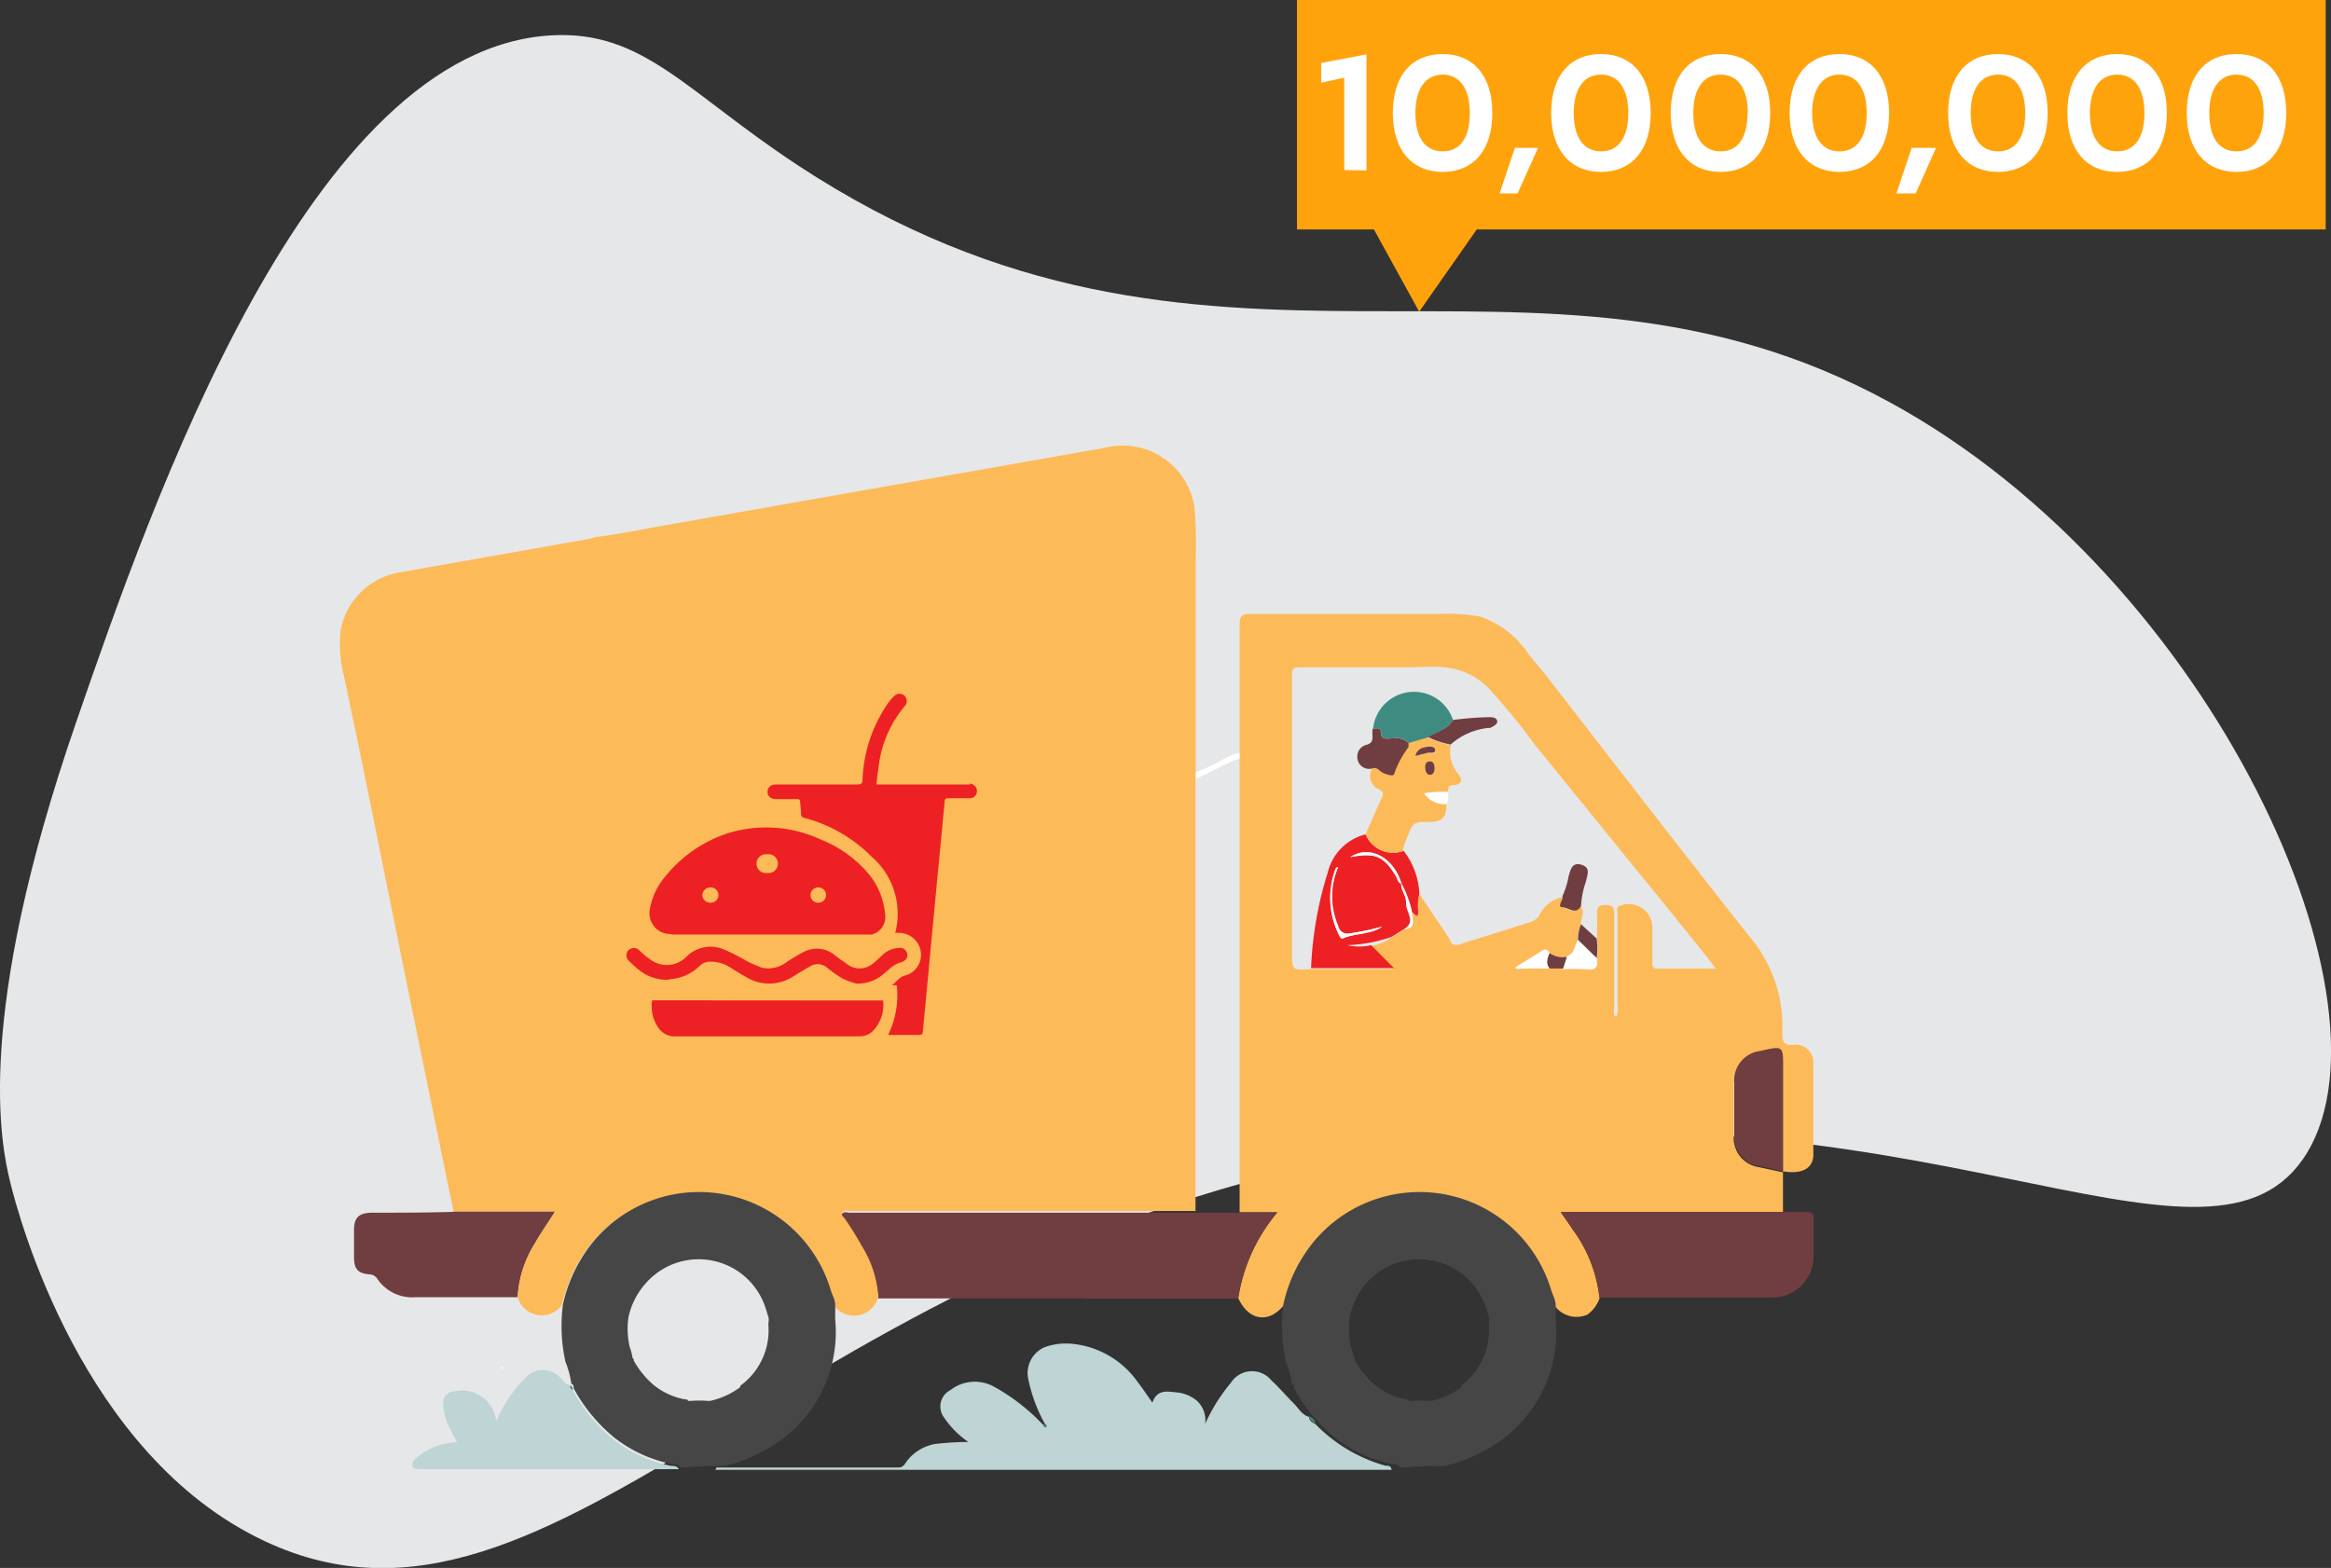 <svg id="Layer_1" data-name="Layer 1" xmlns="http://www.w3.org/2000/svg" viewBox="0 0 140.58 94.58"><rect x="0" y="0" width="140.58" height="94.58" fill="#333333" stroke="none"/><defs><style>.cls-1{fill:#e6e7e8;}.cls-2{fill:#fdba58;}.cls-3{fill:#bed4d5;}.cls-4{fill:#703e40;}.cls-5{fill:#fff;}.cls-6{fill:#ed2124;}.cls-7{fill:#3e8b82;}.cls-8{fill:#474647;}.cls-9{fill:#ffa30d;}</style></defs><path class="cls-1" d="M201.2,236.89c17.84,8.38,32-18,68.76-23.7,30.48-4.67,48.15,9.28,54.16.67,6.26-9-5.33-35-24.92-45.67-21.83-11.92-41,2.05-65.86-14.3-6.76-4.46-9.3-8.11-14.79-7.83-14.67.75-24.15,28.22-28.73,41.47-6.15,17.81-4.53,25.42-3.95,27.77.47,1.89,4.26,16.39,15.33,21.59" transform="translate(-185.24 -143.93)"/><path class="cls-2" d="M278.69,202.34h.78a14.37,14.37,0,0,1,1.47,0c.55.07.69-.16.61-.65a3.66,3.66,0,0,0,0-1.19,14.61,14.61,0,0,0,0-1.48c0-.42.15-.5.53-.5s.51.13.51.52c0,1.91,0,3.81,0,5.72,0,.16-.09.36.12.5a1.06,1.06,0,0,0,.08-.67c0-1.85,0-3.69,0-5.54,0-.18-.13-.45.24-.52a1.43,1.43,0,0,1,1.86,1.45c0,.66,0,1.32,0,2,0,.19,0,.38.27.38h3.56c-.18-.25-.28-.39-.4-.53q-2.47-3.1-5-6.18c-1.83-2.27-3.67-4.52-5.5-6.78a40.14,40.14,0,0,0-2.74-3.36,4.28,4.28,0,0,0-2.75-1.33c-.71-.07-1.43,0-2.14,0h-.69c-2,0-3.94,0-5.9,0-.31,0-.45.08-.44.41,0,1,0,2.05,0,3.07V188c0,.22,0,.45,0,.67v12.72c0,1.07,0,1.07,1.12,1h5L267.91,201a3,3,0,0,0,1.24-.51l.81-.51c.72-.06.47-.56.43-1,.14.08.34.45.36-.08a3,3,0,0,1,.07-1.07l1.86,2.77c.09.33.28.39.6.29l4.27-1.34a1,1,0,0,0,.55-.45,2,2,0,0,1,1.36-1.05c.06.22-.22.61,0,.62s.8.49,1.11-.08c.29.36,0,.73,0,1.1a2.53,2.53,0,0,0-.18.94c-.2.37-.21.87-.71,1a1.38,1.38,0,0,1-1.05-.22c-.1-.11-.22-.22-.37-.13l-1.62,1,0,.1Zm14.08,12.24c0,.82,0,1.64,0,2.46h-13.4c.3.44.53.75.73,1.06a8.52,8.52,0,0,1,1.61,4.13,2,2,0,0,1-.74,1,1.63,1.63,0,0,1-1.95-.51c-.05-.17-.11-.35-.16-.53a8.31,8.31,0,0,0-16.2.48c-.91,1.11-2.11.93-2.74-.43a10.53,10.53,0,0,1,2.36-5.19H260c0-1,0-2,0-3.08,0-.22,0-.45,0-.67V197.43c0-2.58,0-5.16,0-7.75,0-.11,0-.22,0-.33,0-2.58,0-5.16,0-7.74,0-.51.13-.65.64-.64,3.75,0,7.5,0,11.25,0a12.1,12.1,0,0,1,2.62.15l.14.06a5.61,5.61,0,0,1,2.67,2.06c.36.49.77.95,1.15,1.42l6.14,7.92c2.06,2.64,4.1,5.28,6.18,7.89a8.35,8.35,0,0,1,1.94,5.69c0,.52,0,.88.71.79a1.06,1.06,0,0,1,1.16,1.09c0,1.84,0,3.69,0,5.54,0,.85-.72,1.2-1.85,1,0-2.07,0-4.13,0-6.2,0-1.36,0-1.36-1.36-1a1.8,1.8,0,0,0-1.59,2c0,1,0,2,0,3.06a1.78,1.78,0,0,0,1.5,1.89l1.44.31" transform="translate(-185.24 -143.93)"/><path class="cls-3" d="M228.44,232.45h.38l10.57,0a.46.46,0,0,0,.45-.26,2.76,2.76,0,0,1,1.8-1.16,17.74,17.74,0,0,1,2-.12,5.47,5.47,0,0,1-1.44-1.44,1.11,1.11,0,0,1,.36-1.69,2.39,2.39,0,0,1,2.6-.22,12.1,12.1,0,0,1,3,2.33c.05,0,.07.18.16.11s0-.14-.07-.19a9.52,9.52,0,0,1-1-2.71,1.7,1.7,0,0,1,1-1.91A3.8,3.8,0,0,1,250,225a5.49,5.49,0,0,1,3.85,2.29c.3.39.58.81.89,1.25.28-.83.91-.67,1.46-.62a2.2,2.2,0,0,1,1.23.51,1.59,1.59,0,0,1,.49,1.39,10.83,10.83,0,0,1,1.56-2.49,1.51,1.51,0,0,1,2.44-.13c.47.43.88.92,1.33,1.37.3.29.49.7.94.83h0c0,.25.2.33.38.43a9.41,9.41,0,0,0,4.22,2.51c.16,0,.34,0,.38.25H240.41l-11.31,0-.73,0,.07-.09" transform="translate(-185.24 -143.93)"/><path class="cls-4" d="M281.7,222.23a8.52,8.52,0,0,0-1.61-4.13c-.2-.31-.43-.62-.73-1.06h13.4c.49,0,1,0,1.47,0,.3,0,.39.1.38.39,0,.82,0,1.64,0,2.46a2.49,2.49,0,0,1-2.55,2.31H281.7" transform="translate(-185.24 -143.93)"/><path class="cls-4" d="M212.59,217h6.13c-.46.74-.9,1.36-1.26,2a6.74,6.74,0,0,0-1,3.18H214.7c-1.47,0-2.95,0-4.42,0a2.54,2.54,0,0,1-2.27-1.09.58.58,0,0,0-.49-.29c-.69-.06-.92-.32-.93-1,0-.55,0-1.1,0-1.66,0-.77.29-1.05,1.09-1.06,1.64,0,3.27,0,4.91-.05" transform="translate(-185.24 -143.93)"/><path class="cls-3" d="M219.78,227.79a10,10,0,0,0,2.49,3,8.24,8.24,0,0,0,3.43,1.56c.17,0,.38,0,.48.2H210.62c-.42,0-.63-.06-.43-.52a3.88,3.88,0,0,1,2.61-1.1l-.38-.75a3.48,3.48,0,0,1-.45-1.58.68.68,0,0,1,.65-.74,2.07,2.07,0,0,1,2.54,1.8,8.7,8.7,0,0,1,1.71-2.56A1.42,1.42,0,0,1,219,227c.22.17.34.48.67.49h0c-.06.14.06.2.14.27" transform="translate(-185.24 -143.93)"/><path class="cls-4" d="M250.57,222.25l-7.63,0H238.2a6.63,6.63,0,0,0-1-3.07,18.16,18.16,0,0,0-1-1.61c-.08-.13-.28-.24-.18-.41s.3-.08.46-.08h8.85l12,0h4.93a10.53,10.53,0,0,0-2.36,5.19l-9.34,0" transform="translate(-185.24 -143.93)"/><path class="cls-5" d="M260,189.68c-.92.31-1.74.86-2.65,1.22,0-.13,0-.26,0-.39a9.91,9.91,0,0,0,1.8-.86,2.17,2.17,0,0,1,.85-.3v.33" transform="translate(-185.24 -143.93)"/><path class="cls-6" d="M268.58,199.83a14.57,14.57,0,0,1-1.92.4.57.57,0,0,1-.71-.46,4.42,4.42,0,0,1,0-3.53c-.08,0-.12,0-.14.07a4.93,4.93,0,0,0,.26,4.13c.05.08.08.13.18.09.76-.33,1.64-.21,2.35-.7m1.3-4.57a4.58,4.58,0,0,1,.94,2.56,3,3,0,0,0-.07,1.07c0,.53-.22.16-.36.08a6.6,6.6,0,0,0-.64-1.74c-.48-1.61-1.94-2.36-3.08-1.6,1.51-.28,2-.07,2.74,1.13.1.16.11.39.33.48,0,.41.31.77.3,1.16s.61,1.06-.08,1.53l-.81.51a9,9,0,0,1-2.67.5,3,3,0,0,0,1.43,0l1.38,1.39h-5a22.07,22.07,0,0,1,1-5.75,3.12,3.12,0,0,1,2.29-2.32,1.8,1.8,0,0,0,2.28,1" transform="translate(-185.24 -143.93)"/><path class="cls-4" d="M292.77,214.58l-1.44-.31a1.78,1.78,0,0,1-1.5-1.89c0-1,0-2,0-3.06a1.8,1.8,0,0,1,1.59-2c1.36-.31,1.36-.31,1.36,1,0,2.07,0,4.13,0,6.2h0" transform="translate(-185.24 -143.93)"/><path class="cls-4" d="M279.46,198a4.73,4.73,0,0,0,.38-1.21c.12-.39.2-.87.77-.7s.37.57.28,1a5.41,5.41,0,0,0-.3,1.49c-.31.57-.76.09-1.11.08s0-.4,0-.62" transform="translate(-185.24 -143.93)"/><path class="cls-5" d="M279.69,201.64c.51-.15.52-.65.72-1l1.14,1.11c.08.49-.06.72-.61.65a12,12,0,0,0-1.47,0c.07-.24.15-.47.22-.71" transform="translate(-185.24 -143.93)"/><path class="cls-5" d="M278.69,202.34h-2l0-.1,1.62-1c.15-.09.27,0,.37.13-.08.31-.2.63,0,.92" transform="translate(-185.24 -143.93)"/><path class="cls-4" d="M281.55,201.73l-1.14-1.11a2.32,2.32,0,0,1,.18-.94l.94.86a4,4,0,0,1,0,1.19" transform="translate(-185.24 -143.93)"/><path class="cls-4" d="M278.69,202.34c-.24-.29-.12-.61,0-.92a1.38,1.38,0,0,0,1.05.22l-.23.71h-.78" transform="translate(-185.24 -143.93)"/><path class="cls-5" d="M269.75,197.23a6.6,6.6,0,0,1,.64,1.74c0,.4.29.9-.43,1,.69-.47.07-1,.08-1.53s-.3-.75-.3-1.16Z" transform="translate(-185.24 -143.93)"/><path class="cls-7" d="M264.58,229.79c-.18-.1-.38-.18-.38-.43a.59.59,0,0,1,.38.43" transform="translate(-185.24 -143.93)"/><path class="cls-7" d="M219.78,227.79c-.08-.07-.2-.13-.14-.27.13,0,.14.16.14.27" transform="translate(-185.24 -143.93)"/><path class="cls-7" d="M248.23,229.83c.07,0,.14.13.07.19s-.11-.07-.16-.11l.09-.08" transform="translate(-185.24 -143.93)"/><path class="cls-5" d="M215.53,226.34c0,.06.07.11,0,.15s-.05,0-.08-.06l.09-.09" transform="translate(-185.24 -143.93)"/><path class="cls-2" d="M239.53,203.63h0m-14.33-2.22h0m-6.64-2.24h0m-.88-5.8c0,.68,0,1.35,0,2,0-.68,0-1.35,0-2s0-1.35,0-2c0,.67,0,1.35,0,2m1,0v0c0,.3,0,.59,0,.88,0-.29,0-.58,0-.88m7.39,0c0-.65,0-1.31,0-2,0,.65,0,1.31,0,2s0,1.35,0,2c0-.68,0-1.35,0-2m31.28-2.84q0-6.37,0-12.74v-.22a25.16,25.16,0,0,0-.07-3,4.37,4.37,0,0,0-5.39-3.63l-26.5,4.67c-1.43.25-2.85.56-4.29.72a1.11,1.11,0,0,1-.29.1l-11.31,2a4.37,4.37,0,0,0-3.71,3.46,7.76,7.76,0,0,0,.19,2.8c.43,2.06.87,4.12,1.29,6.19L209.52,202q1.53,7.51,3.07,15h6.13c-.46.74-.9,1.36-1.26,2a6.74,6.74,0,0,0-1,3.18,1.51,1.51,0,0,0,2.67.47,9.09,9.09,0,0,1,1.87-3.83,8.3,8.3,0,0,1,14.29,3c.09.29.18.58.26.88a1.51,1.51,0,0,0,2.66-.55,6.63,6.63,0,0,0-1-3.07,18.16,18.16,0,0,0-1-1.61c-.08-.13-.28-.24-.18-.41s.3-.08.46-.08h8.85l12,0c0-.53,0-1.06,0-1.59,0-3.48,0-7,0-10.45q0-7.05,0-14.09v-.39" transform="translate(-185.24 -143.93)"/><path class="cls-2" d="M271.76,190.27c0-.19-.05-.39-.26-.41s-.3.17-.31.36,0,.44.29.45.26-.21.28-.4m-1.16-.74.69-.18c.18,0,.55.14.5-.19s-.39-.21-.62-.15a.65.65,0,0,0-.57.52m-.72,5.73a1.8,1.8,0,0,1-2.28-1c.31-.72.63-1.44.95-2.16.1-.23.21-.38-.14-.55a.88.88,0,0,1-.4-1.29c.3-.1.43.18.64.27s.64.28.69,0a6,6,0,0,1,.85-1.56c0-.06,0-.16,0-.24l1.13-.33a5,5,0,0,0,1.41.47,2.12,2.12,0,0,0,.46,1.76c.33.41.14.62-.3.66-.29,0-.32.19-.32.4a7.92,7.92,0,0,0-1.44.08,1.47,1.47,0,0,0,1.34.64c0,.84-.22,1.08-1,1.1-1,0-1,0-1.4,1-.09.23-.16.47-.24.7" transform="translate(-185.24 -143.93)"/><path class="cls-7" d="M271.32,188.42l-1.13.33a1,1,0,0,0-.9-.29c-.33,0-.75.19-.78-.43,0-.23-.29-.15-.46-.15a2.48,2.48,0,0,1,4.82-.52c-.34.61-1,.7-1.55,1.06" transform="translate(-185.24 -143.93)"/><path class="cls-4" d="M268.05,187.88c.17,0,.45-.08.46.15,0,.62.45.43.78.43a1.09,1.09,0,0,1,.9.29c0,.09,0,.18,0,.24a6,6,0,0,0-.85,1.56c0,.27-.45.11-.69,0s-.34-.37-.64-.27a.71.71,0,0,1-.91-.63.73.73,0,0,1,.58-.8c.55-.17.22-.65.37-1" transform="translate(-185.24 -143.93)"/><path class="cls-4" d="M271.32,188.42c.51-.36,1.21-.45,1.55-1.06a19.29,19.29,0,0,1,2.13-.17c.19,0,.47,0,.53.21s-.23.34-.42.44l-.11,0a4,4,0,0,0-2.27,1,5.32,5.32,0,0,1-1.41-.47" transform="translate(-185.24 -143.93)"/><path class="cls-5" d="M272.47,192.43a1.47,1.47,0,0,1-1.34-.64,7.92,7.92,0,0,1,1.44-.08c0,.24.08.5-.1.72" transform="translate(-185.24 -143.93)"/><path class="cls-5" d="M268.58,199.83c-.71.49-1.59.37-2.35.7-.1,0-.13,0-.18-.08a5,5,0,0,1-.26-4.14s.06-.05.14-.07a4.42,4.42,0,0,0,0,3.53.57.57,0,0,0,.71.46,14.57,14.57,0,0,0,1.92-.4" transform="translate(-185.24 -143.93)"/><path class="cls-5" d="M269.74,197.24c-.22-.09-.23-.32-.33-.48-.73-1.2-1.23-1.41-2.74-1.13,1.14-.76,2.6,0,3.08,1.6Z" transform="translate(-185.24 -143.93)"/><path class="cls-4" d="M270.6,189.53a.65.65,0,0,1,.57-.52c.23-.06.59-.11.62.15s-.32.14-.5.19l-.69.18" transform="translate(-185.24 -143.93)"/><path class="cls-4" d="M271.76,190.27c0,.19-.06.4-.28.4s-.29-.24-.29-.45.08-.38.31-.36.25.22.26.41" transform="translate(-185.24 -143.93)"/><path class="cls-8" d="M229.86,227.62a4.8,4.8,0,0,1-1.78.81h-.19a6,6,0,0,0-.95,0l-.21,0c0-.1-.16-.09-.24-.1a4.27,4.27,0,0,1-1.76-.8,5.35,5.35,0,0,1-1.27-1.53c0-.06,0-.12-.07-.15h0a3.18,3.18,0,0,0-.18-.69,5,5,0,0,1-.07-1.77,4.5,4.5,0,0,1,1-2,4.24,4.24,0,0,1,7.3,1.53c.05.15.09.3.14.45s0,.31,0,.47a4.13,4.13,0,0,1-1.67,3.66m5.7-3.93c0-.3,0-.61,0-.92s-.17-.58-.26-.87a8.29,8.29,0,0,0-14.29-3,9.09,9.09,0,0,0-1.87,3.83,10.07,10.07,0,0,0,.15,3.46,5.65,5.65,0,0,1,.36,1.34h0c.13,0,.14.16.14.27a10,10,0,0,0,2.49,3,8.24,8.24,0,0,0,3.43,1.56c.17,0,.38,0,.48.2l.4,0a12.86,12.86,0,0,1,1.86-.07h.38a9.84,9.84,0,0,0,3.48-1.59,8.08,8.08,0,0,0,3.26-7.16" transform="translate(-185.24 -143.93)"/><path class="cls-8" d="M273.36,227.62a4.8,4.8,0,0,1-1.78.81h-.19a6,6,0,0,0-.95,0l-.21,0c-.05-.1-.16-.09-.24-.1a4.27,4.27,0,0,1-1.76-.8,5.35,5.35,0,0,1-1.27-1.53c0-.06,0-.12-.07-.15h0a3.18,3.18,0,0,0-.18-.69,5,5,0,0,1-.07-1.77,4.5,4.5,0,0,1,.95-2,4.24,4.24,0,0,1,7.3,1.53c.05.15.09.3.14.45s0,.31,0,.47a4.13,4.13,0,0,1-1.67,3.66m5.7-3.93c0-.3,0-.61,0-.92s-.17-.58-.26-.87a8.29,8.29,0,0,0-14.29-3,9.09,9.09,0,0,0-1.87,3.83,10.07,10.07,0,0,0,.15,3.46,5.65,5.65,0,0,1,.36,1.34h0c.13,0,.14.16.14.27a10,10,0,0,0,2.49,3,8.24,8.24,0,0,0,3.43,1.56c.17,0,.38,0,.48.2l.4,0a12.86,12.86,0,0,1,1.86-.07h.38a9.84,9.84,0,0,0,3.48-1.59,8.08,8.08,0,0,0,3.26-7.16" transform="translate(-185.24 -143.93)"/><path class="cls-6" d="M228.08,197.46a.46.46,0,0,1,.49.45.46.46,0,0,1-.47.47.47.47,0,0,1-.5-.45.48.48,0,0,1,.48-.47m3.43-2a.57.57,0,1,1,0,1.13.57.57,0,1,1,0-1.13m3.09,2a.46.46,0,1,1,0,.92.46.46,0,0,1-.48-.46.47.47,0,0,1,.49-.46m-8.85,2.84h11.77a1.37,1.37,0,0,0,.29,0,1.1,1.1,0,0,0,.79-1.29,4.38,4.38,0,0,0-.85-2.2,7.23,7.23,0,0,0-3-2.23,7.81,7.81,0,0,0-5.68-.37,8.05,8.05,0,0,0-3.71,2.58,4.11,4.11,0,0,0-.94,2,1.25,1.25,0,0,0,1.29,1.48" transform="translate(-185.24 -143.93)"/><path class="cls-6" d="M243.76,191.25h-5.65c0-.35.07-.67.11-1a6.93,6.93,0,0,1,1.62-3.77.44.44,0,0,0-.61-.62,2.79,2.79,0,0,0-.4.44,8.63,8.63,0,0,0-1.57,4.63c0,.23-.06.32-.32.32h-4.89c-.33,0-.52.18-.52.45s.2.43.52.43h1.21c.16,0,.23,0,.24.21s.05.43.05.64.08.26.25.3a8.87,8.87,0,0,1,4,2.32,4.55,4.55,0,0,1,1.43,4.6h.24a1.33,1.33,0,0,1,1.3,1.13,1.29,1.29,0,0,1-.94,1.44c-.35.09-.51.37-.8.59l.29,0a5.38,5.38,0,0,1-.52,3h1.71c.37,0,.37,0,.4-.37.11-1.12.21-2.24.32-3.35.18-2,.37-3.92.55-5.87.15-1.49.29-3,.43-4.48,0-.17.07-.21.23-.21h1.28a.43.43,0,0,0,.44-.44.45.45,0,0,0-.45-.44" transform="translate(-185.24 -143.93)"/><path class="cls-6" d="M224.57,204.27A2.26,2.26,0,0,0,225,206a1.16,1.16,0,0,0,1,.44c1,0,2,0,2.93,0h8.14a1.08,1.08,0,0,0,.77-.28,2.25,2.25,0,0,0,.66-1.88Z" transform="translate(-185.24 -143.93)"/><path class="cls-6" d="M225.62,203a2.86,2.86,0,0,0,1.81-.8.87.87,0,0,1,.67-.26,2.13,2.13,0,0,1,1.08.29c.33.19.65.42,1,.6a2.67,2.67,0,0,0,2.9,0c.33-.21.67-.41,1-.6a.87.87,0,0,1,1.05.08,7.39,7.39,0,0,0,.93.65,5.08,5.08,0,0,0,.82.3,2.38,2.38,0,0,0,1.4-.39c.28-.2.52-.44.8-.65a1.33,1.33,0,0,1,.46-.23c.27-.07.44-.24.42-.47a.44.44,0,0,0-.5-.41,1.49,1.49,0,0,0-1,.43c-.19.17-.36.35-.56.5a1.26,1.26,0,0,1-1.64,0c-.21-.15-.42-.29-.62-.45a1.71,1.71,0,0,0-2-.2c-.32.16-.62.36-.93.55a1.83,1.83,0,0,1-1.49.37,7.16,7.16,0,0,1-1-.44,11.34,11.34,0,0,0-1.3-.66,2.05,2.05,0,0,0-2.27.42,1.66,1.66,0,0,1-2.19.18,5.27,5.27,0,0,1-.68-.57.46.46,0,0,0-.63,0,.44.44,0,0,0,0,.63,6.53,6.53,0,0,0,.62.56,2.66,2.66,0,0,0,1.79.6" transform="translate(-185.24 -143.93)"/><rect class="cls-9" x="78.22" width="62.04" height="13.84"/><path class="cls-5" d="M266.31,154.19v-5.58l-1.39.31v-1.19l2.73-.52v7Z" transform="translate(-185.24 -143.93)"/><path class="cls-5" d="M269.24,150.75h0c0-2.3,1.18-3.56,3-3.56s3,1.26,3,3.56h0c0,2.29-1.18,3.55-3,3.55S269.24,153,269.24,150.75Zm4.64,0h0c0-1.5-.62-2.32-1.63-2.32s-1.65.82-1.65,2.32h0c0,1.52.62,2.31,1.65,2.31S273.88,152.27,273.88,150.75Z" transform="translate(-185.24 -143.93)"/><path class="cls-5" d="M275.68,155.6l.92-2.75H278l-1.24,2.75Z" transform="translate(-185.24 -143.93)"/><path class="cls-5" d="M278.79,150.75h0c0-2.3,1.18-3.56,3-3.56s3,1.26,3,3.56h0c0,2.29-1.18,3.55-3,3.55S278.79,153,278.79,150.75Zm4.65,0h0c0-1.5-.62-2.32-1.64-2.32s-1.65.82-1.65,2.32h0c0,1.52.63,2.31,1.65,2.31S283.44,152.27,283.44,150.75Z" transform="translate(-185.24 -143.93)"/><path class="cls-5" d="M286,150.75h0c0-2.3,1.18-3.56,3-3.56s3,1.26,3,3.56h0c0,2.29-1.18,3.55-3,3.55S286,153,286,150.75Zm4.65,0h0c0-1.5-.62-2.32-1.64-2.32s-1.65.82-1.65,2.32h0c0,1.52.63,2.31,1.65,2.31S290.63,152.27,290.63,150.75Z" transform="translate(-185.24 -143.93)"/><path class="cls-5" d="M293.17,150.75h0c0-2.3,1.18-3.56,3-3.56s3,1.26,3,3.56h0c0,2.29-1.18,3.55-3,3.55S293.17,153,293.17,150.75Zm4.65,0h0c0-1.5-.62-2.32-1.64-2.32s-1.65.82-1.65,2.32h0c0,1.52.63,2.31,1.65,2.31S297.82,152.27,297.82,150.75Z" transform="translate(-185.24 -143.93)"/><path class="cls-5" d="M299.61,155.6l.92-2.75H302l-1.23,2.75Z" transform="translate(-185.24 -143.93)"/><path class="cls-5" d="M302.73,150.75h0c0-2.3,1.19-3.56,3-3.56s3,1.26,3,3.56h0c0,2.29-1.18,3.55-3,3.55S302.73,153,302.73,150.75Zm4.65,0h0c0-1.5-.62-2.32-1.64-2.32s-1.65.82-1.65,2.32h0c0,1.52.63,2.31,1.65,2.31S307.38,152.27,307.38,150.75Z" transform="translate(-185.24 -143.93)"/><path class="cls-5" d="M309.92,150.75h0c0-2.3,1.19-3.56,3-3.56s3,1.26,3,3.56h0c0,2.29-1.18,3.55-3,3.55S309.92,153,309.92,150.75Zm4.65,0h0c0-1.5-.62-2.32-1.64-2.32s-1.65.82-1.65,2.32h0c0,1.52.63,2.31,1.65,2.31S314.57,152.27,314.57,150.75Z" transform="translate(-185.24 -143.93)"/><path class="cls-5" d="M317.12,150.75h0c0-2.3,1.18-3.56,3-3.56s3,1.26,3,3.56h0c0,2.29-1.18,3.55-3,3.55S317.12,153,317.12,150.75Zm4.64,0h0c0-1.5-.62-2.32-1.64-2.32s-1.64.82-1.64,2.32h0c0,1.52.62,2.31,1.64,2.31S321.76,152.27,321.76,150.75Z" transform="translate(-185.24 -143.93)"/><polygon class="cls-9" points="82.47 13.13 85.59 18.8 89.56 13.13 82.47 13.13"/></svg>